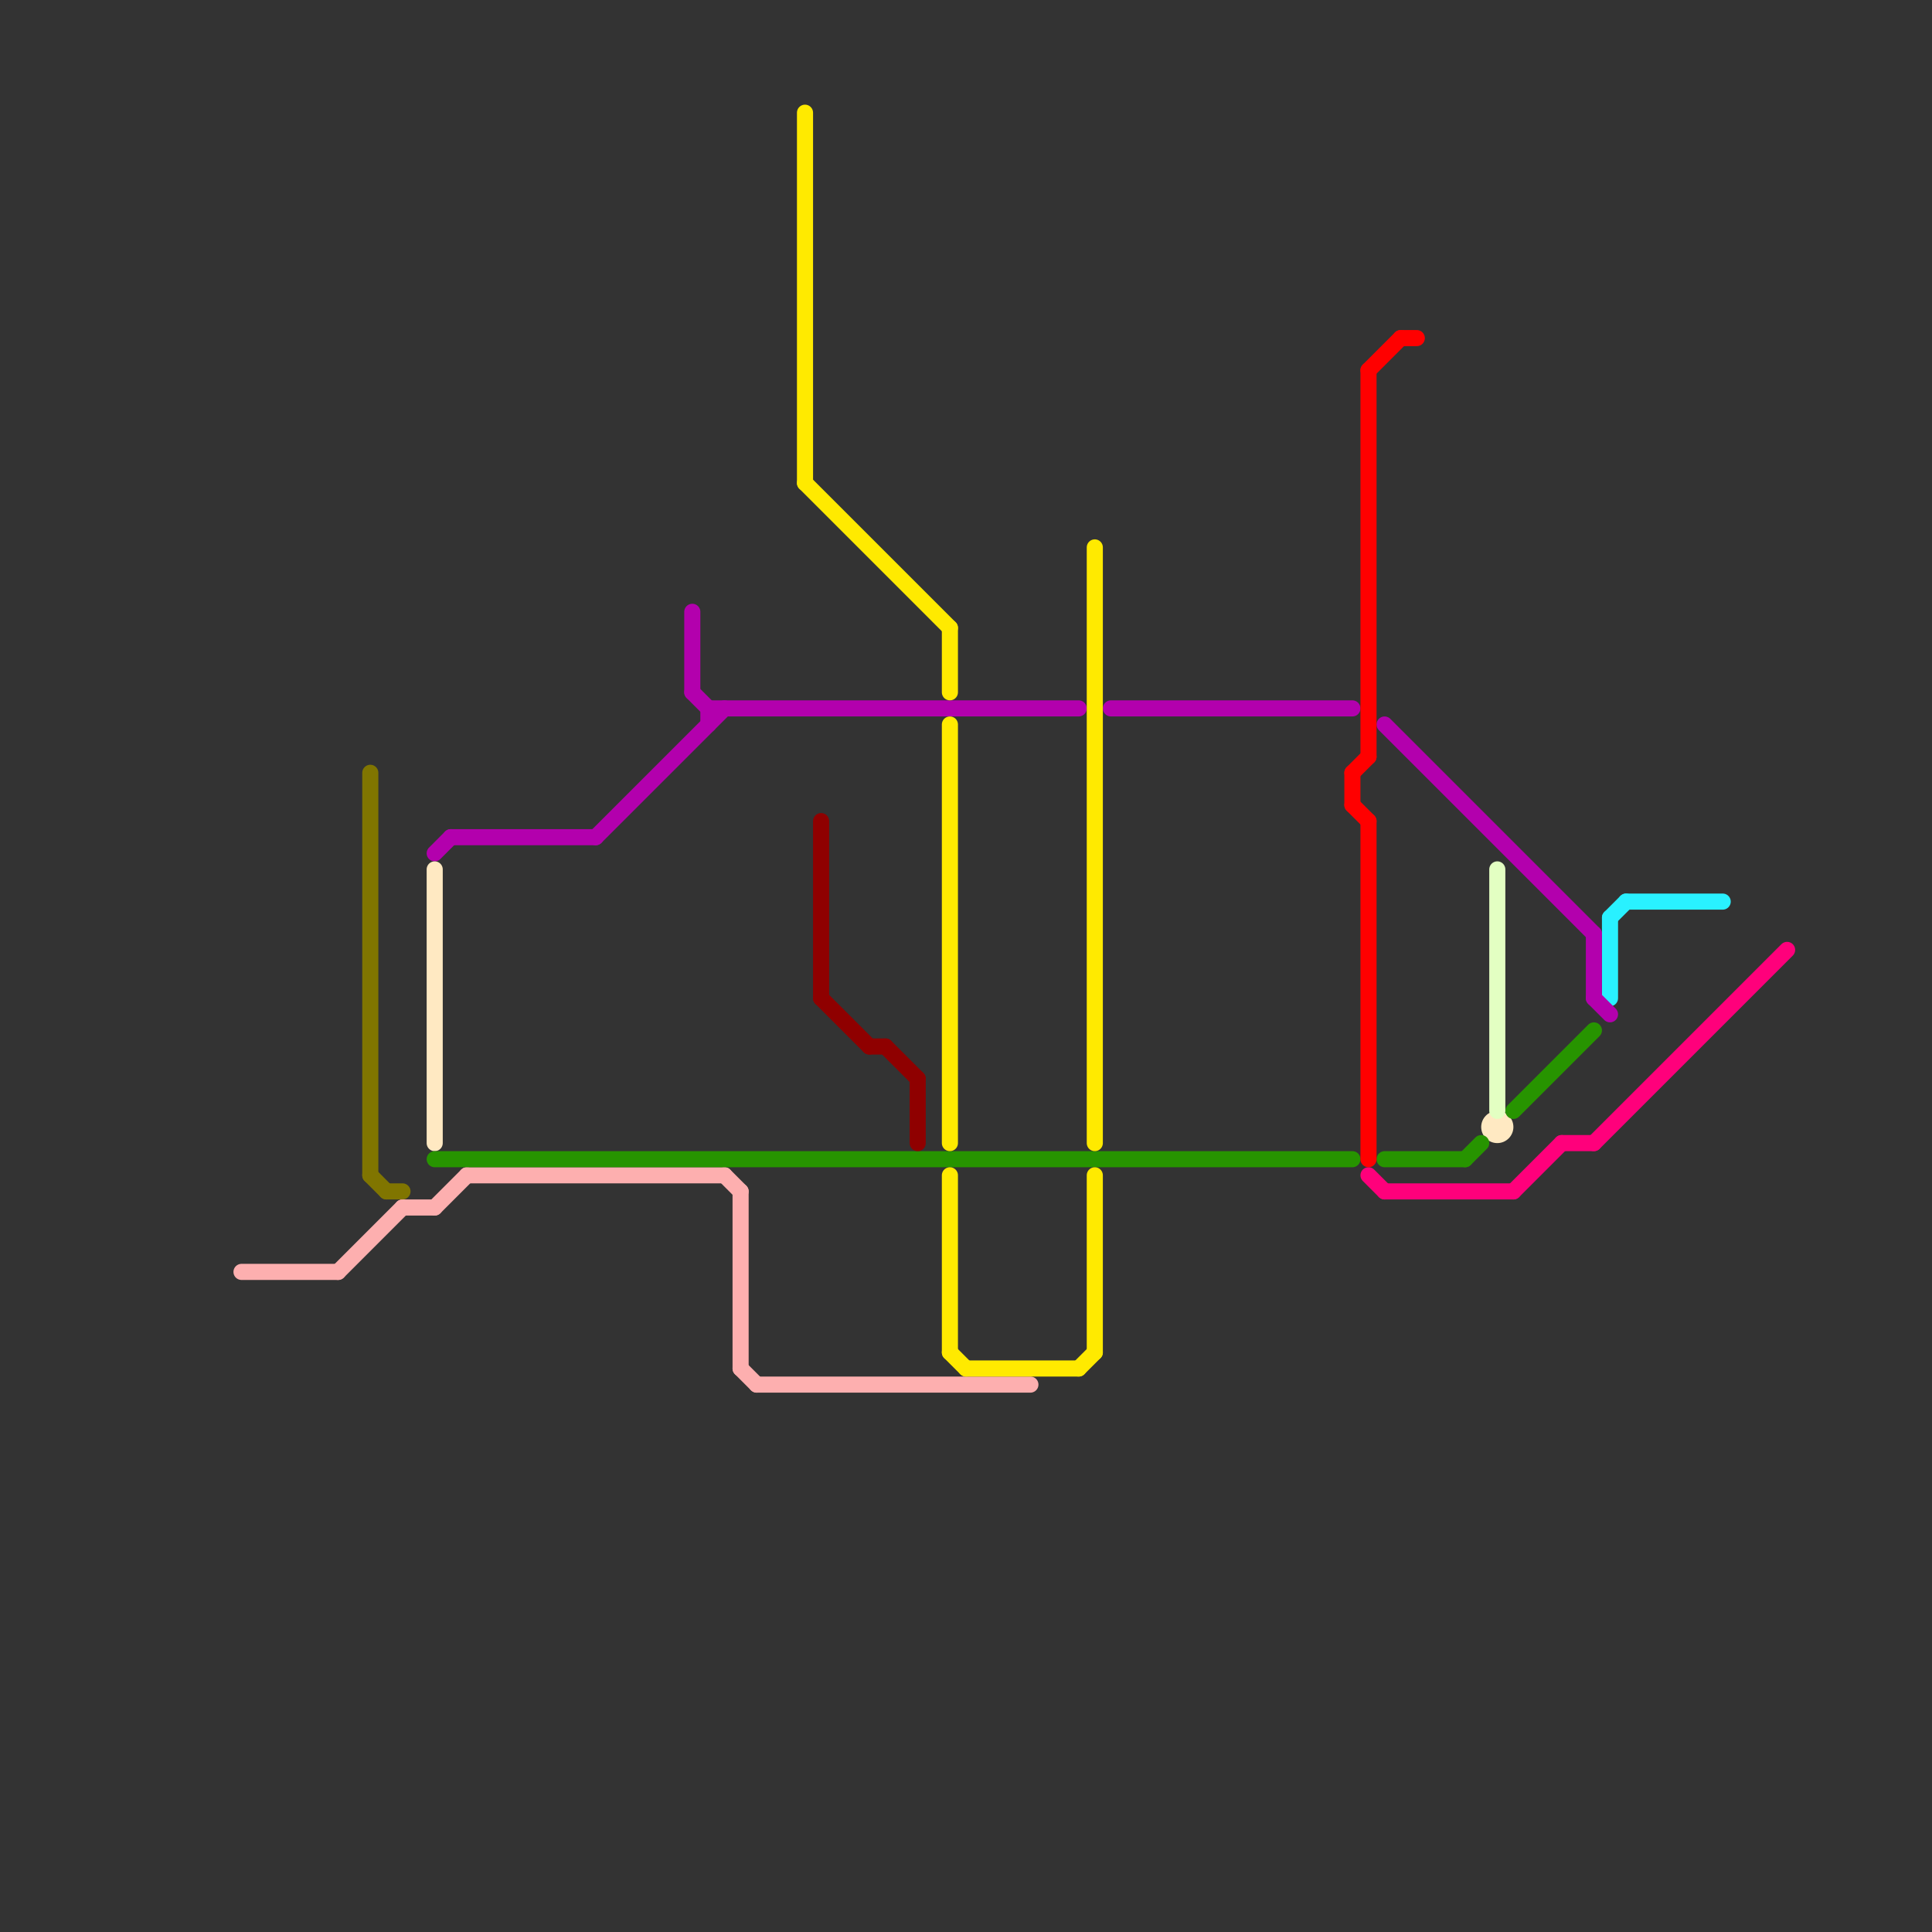
<svg version="1.1" xmlns="http://www.w3.org/2000/svg" viewBox="0 0 120 120">
<rect x="0" y="0" width="120" height="120" fill="#333333" stroke="none"/>
<style>text { font: 1px Helvetica; font-weight: 600; white-space: pre; dominant-baseline: central; } line { stroke-width: 1; fill: none; stroke-linecap: round; stroke-linejoin: round; } .c0 { stroke: #29f1ff } .c1 { stroke: #b300ad } .c2 { stroke: #ff007b } .c3 { stroke: #fdafaf } .c4 { stroke: #807500 } .c5 { stroke: #ffe9c2 } .c6 { stroke: #279400 } .c7 { stroke: #ffea00 } .c8 { stroke: #8f0000 } .c9 { stroke: #ff0000 } .c10 { stroke: #e3ffc2 }</style><defs><g id="wm-xf"><circle r="1.2" fill="#000"/><circle r="0.9" fill="#fff"/><circle r="0.6" fill="#000"/><circle r="0.3" fill="#fff"/></g><g id="wm"><circle r="0.6" fill="#000"/><circle r="0.3" fill="#fff"/></g></defs><line class="c0" x1="100" y1="57" x2="100" y2="62"/><line class="c0" x1="101" y1="56" x2="107" y2="56"/><line class="c0" x1="100" y1="57" x2="101" y2="56"/><line class="c1" x1="28" y1="52" x2="37" y2="52"/><line class="c1" x1="37" y1="52" x2="45" y2="44"/><line class="c1" x1="86" y1="45" x2="99" y2="58"/><line class="c1" x1="99" y1="62" x2="100" y2="63"/><line class="c1" x1="43" y1="38" x2="43" y2="43"/><line class="c1" x1="44" y1="44" x2="67" y2="44"/><line class="c1" x1="27" y1="53" x2="28" y2="52"/><line class="c1" x1="69" y1="44" x2="84" y2="44"/><line class="c1" x1="99" y1="58" x2="99" y2="62"/><line class="c1" x1="44" y1="44" x2="44" y2="45"/><line class="c1" x1="43" y1="43" x2="44" y2="44"/><line class="c2" x1="86" y1="74" x2="94" y2="74"/><line class="c2" x1="85" y1="73" x2="86" y2="74"/><line class="c2" x1="99" y1="71" x2="111" y2="59"/><line class="c2" x1="97" y1="71" x2="99" y2="71"/><line class="c2" x1="94" y1="74" x2="97" y2="71"/><line class="c3" x1="29" y1="73" x2="45" y2="73"/><line class="c3" x1="46" y1="74" x2="46" y2="85"/><line class="c3" x1="25" y1="75" x2="27" y2="75"/><line class="c3" x1="46" y1="85" x2="47" y2="86"/><line class="c3" x1="27" y1="75" x2="29" y2="73"/><line class="c3" x1="47" y1="86" x2="64" y2="86"/><line class="c3" x1="45" y1="73" x2="46" y2="74"/><line class="c3" x1="15" y1="79" x2="21" y2="79"/><line class="c3" x1="21" y1="79" x2="25" y2="75"/><line class="c4" x1="23" y1="73" x2="24" y2="74"/><line class="c4" x1="23" y1="48" x2="23" y2="73"/><line class="c4" x1="24" y1="74" x2="25" y2="74"/><line class="c5" x1="27" y1="54" x2="27" y2="71"/><circle cx="93" cy="70" r="1" fill="#ffe9c2" /><line class="c6" x1="94" y1="69" x2="99" y2="64"/><line class="c6" x1="91" y1="72" x2="92" y2="71"/><line class="c6" x1="27" y1="72" x2="84" y2="72"/><line class="c6" x1="86" y1="72" x2="91" y2="72"/><line class="c7" x1="59" y1="84" x2="60" y2="85"/><line class="c7" x1="68" y1="34" x2="68" y2="71"/><line class="c7" x1="50" y1="30" x2="59" y2="39"/><line class="c7" x1="59" y1="73" x2="59" y2="84"/><line class="c7" x1="68" y1="73" x2="68" y2="84"/><line class="c7" x1="60" y1="85" x2="67" y2="85"/><line class="c7" x1="50" y1="7" x2="50" y2="30"/><line class="c7" x1="59" y1="39" x2="59" y2="43"/><line class="c7" x1="59" y1="45" x2="59" y2="71"/><line class="c7" x1="67" y1="85" x2="68" y2="84"/><line class="c8" x1="57" y1="67" x2="57" y2="71"/><line class="c8" x1="54" y1="65" x2="55" y2="65"/><line class="c8" x1="51" y1="51" x2="51" y2="62"/><line class="c8" x1="51" y1="62" x2="54" y2="65"/><line class="c8" x1="55" y1="65" x2="57" y2="67"/><line class="c9" x1="85" y1="23" x2="87" y2="21"/><line class="c9" x1="84" y1="50" x2="85" y2="51"/><line class="c9" x1="85" y1="23" x2="85" y2="47"/><line class="c9" x1="84" y1="48" x2="85" y2="47"/><line class="c9" x1="85" y1="51" x2="85" y2="72"/><line class="c9" x1="84" y1="48" x2="84" y2="50"/><line class="c9" x1="87" y1="21" x2="88" y2="21"/><line class="c10" x1="93" y1="54" x2="93" y2="69"/>
</svg>
